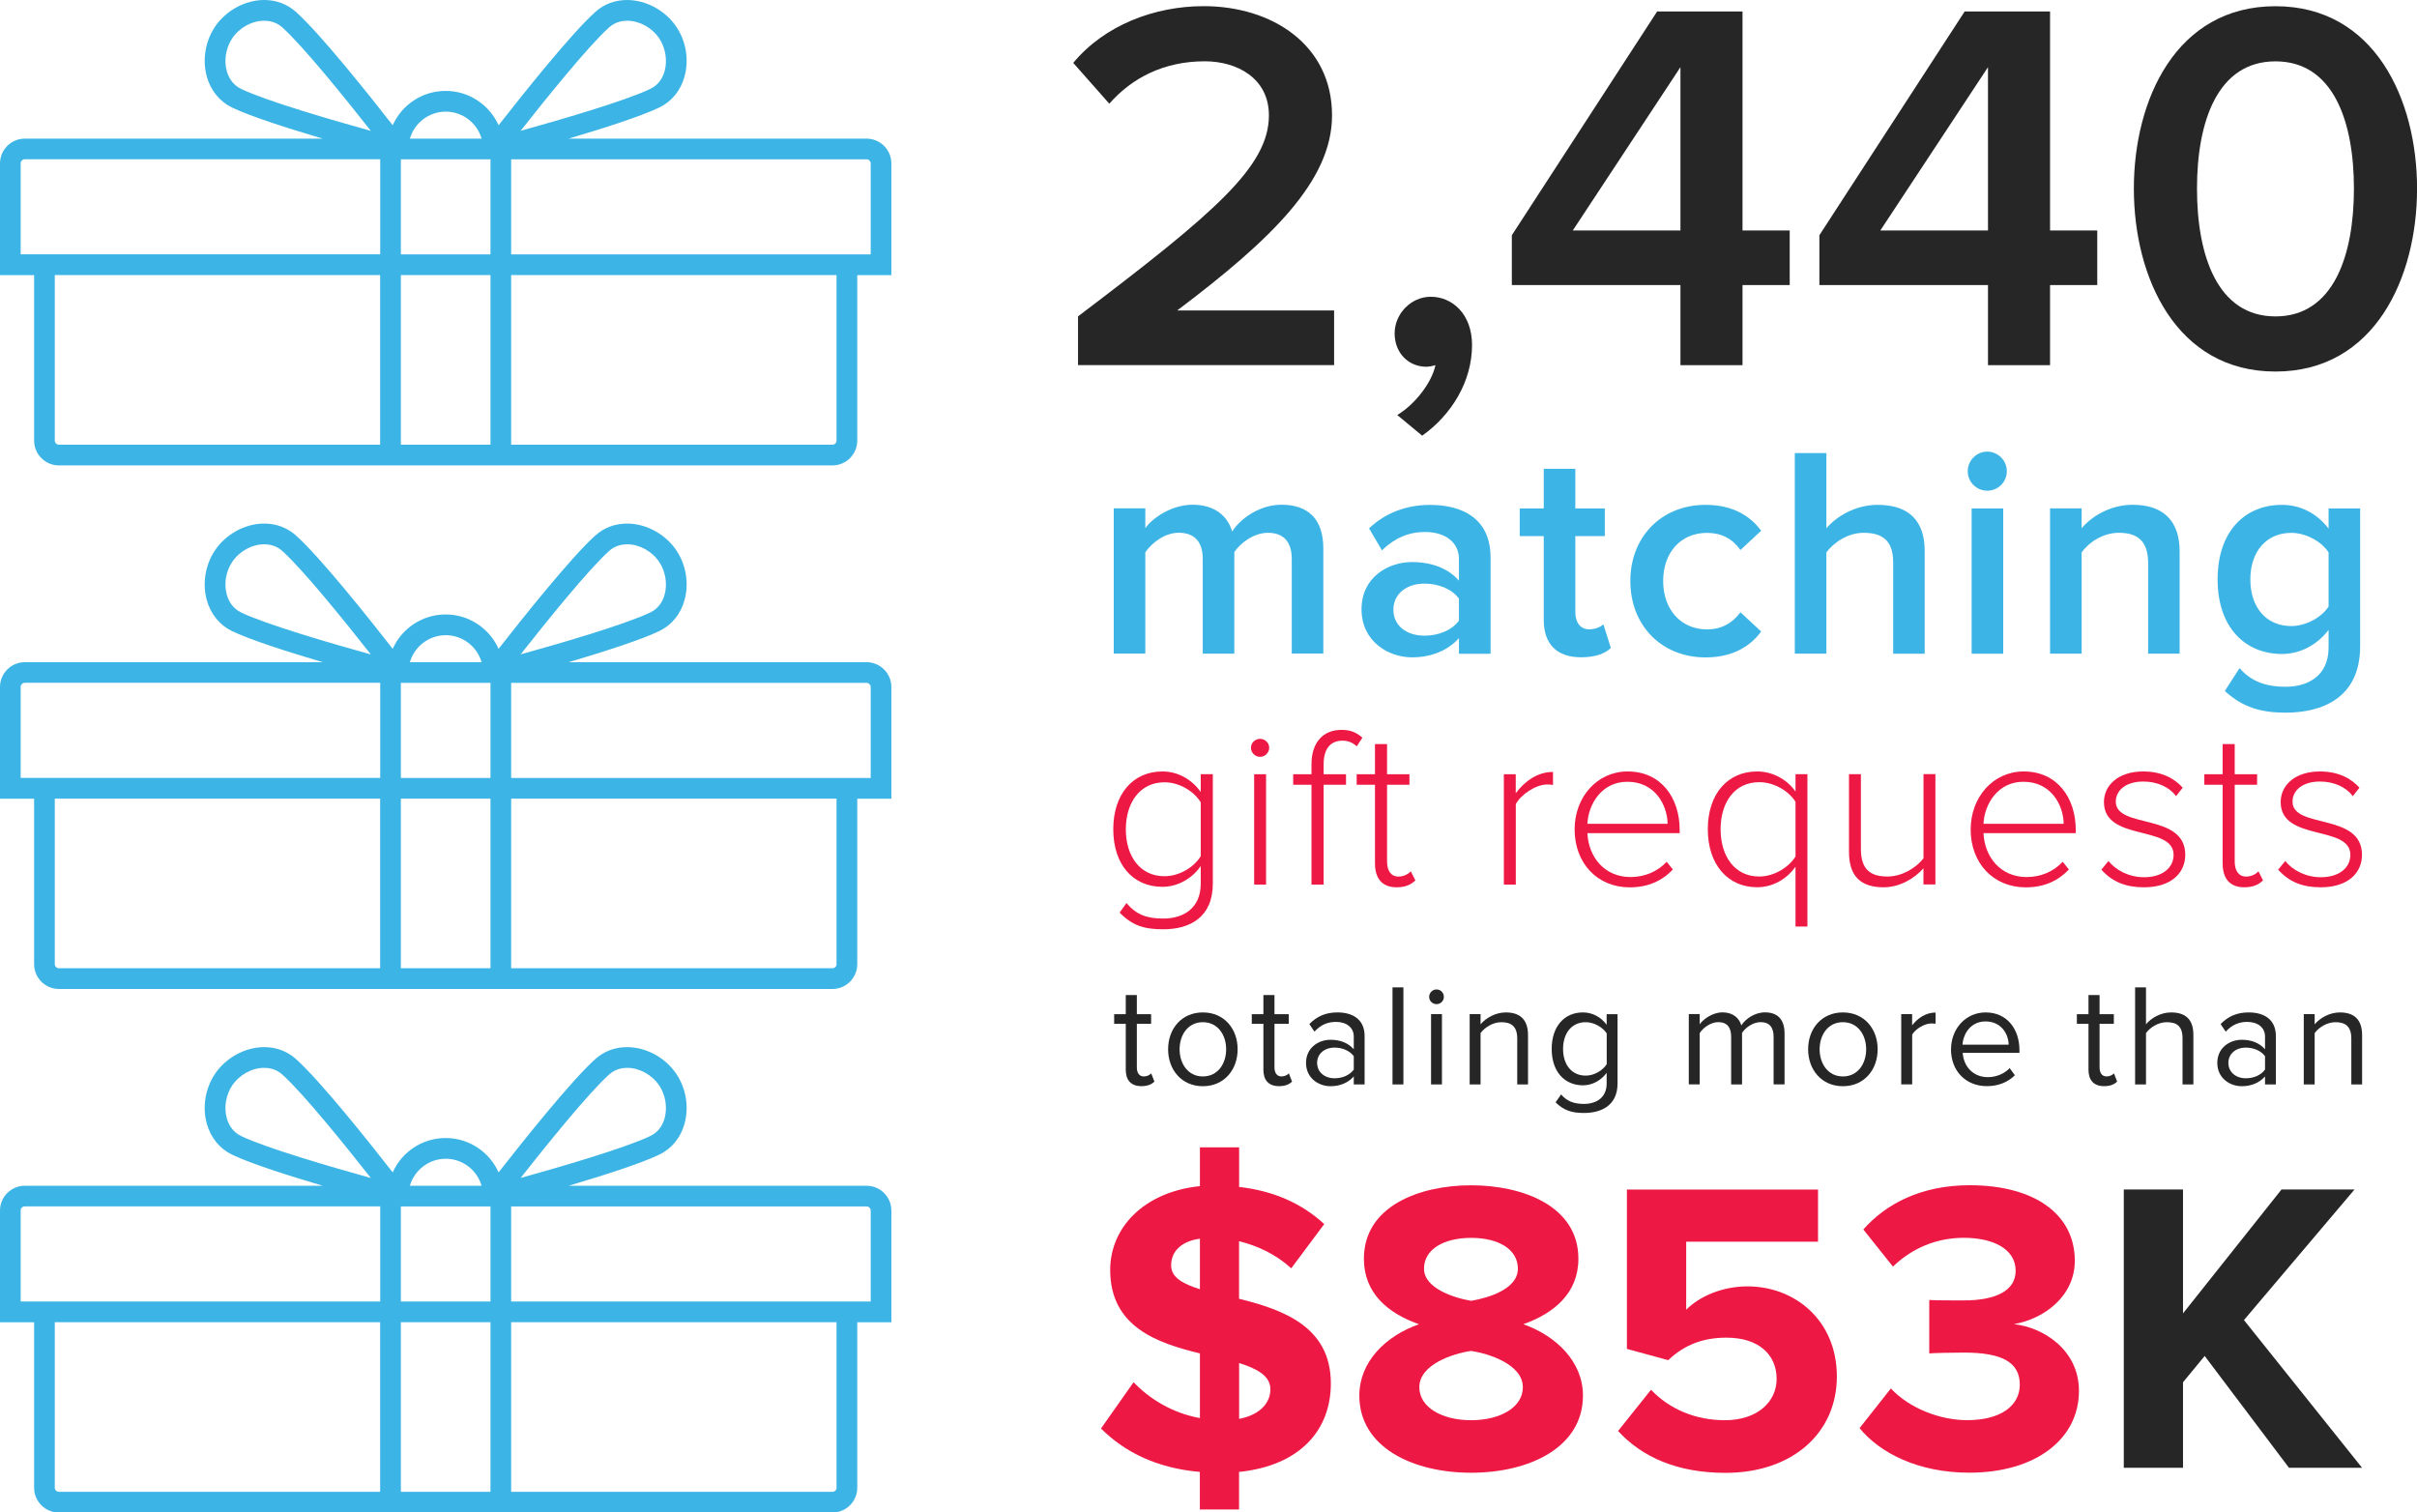 <?xml version="1.0" encoding="UTF-8"?><svg id="_2_440" xmlns="http://www.w3.org/2000/svg" viewBox="0 0 408.12 255.4"><defs><style>.cls-1{fill:#3cb4e5;}.cls-1,.cls-2,.cls-3{stroke-width:0px;}.cls-2{fill:#ed1944;}.cls-3{fill:#262626;}</style></defs><path class="cls-1" d="M146.32,23.41h-50.31c5.81-1.72,12.15-3.74,15.3-5.25,2.11-1.01,3.63-2.87,4.28-5.26.77-2.79.26-5.91-1.37-8.35-1.84-2.76-5.11-4.55-8.33-4.55-2.04,0-3.89.69-5.35,2-4.07,3.64-12.33,14.01-16.35,19.15-1.53-3.41-4.96-5.8-8.94-5.8s-7.41,2.38-8.94,5.8c-4.01-5.14-12.27-15.51-16.35-19.15-1.47-1.31-3.32-2-5.35-2-3.22,0-6.49,1.79-8.33,4.55-1.62,2.44-2.13,5.56-1.37,8.35.66,2.38,2.18,4.25,4.28,5.26,3.15,1.51,9.49,3.53,15.3,5.25H4.19c-2.31,0-4.19,1.88-4.19,4.19v18.86h5.76v27.94c0,2.31,1.88,4.19,4.19,4.19h130.61c2.31,0,4.19-1.88,4.19-4.19v-27.94h5.76v-18.86c0-2.31-1.88-4.19-4.19-4.19ZM67.69,26.9h15.13v16.06h-15.13v-16.06ZM102.87,4.61c1.03-.92,2.21-1.11,3.03-1.11,2.08,0,4.21,1.18,5.42,2.99,1.05,1.58,1.4,3.69.91,5.49-.27.99-.91,2.31-2.42,3.03-4.29,2.05-15.36,5.27-21.9,7.08,4.2-5.33,11.43-14.32,14.97-17.49ZM75.26,18.85c2.87,0,5.3,1.93,6.06,4.56h-12.11c.76-2.63,3.19-4.56,6.06-4.56ZM40.71,15.01c-1.51-.72-2.15-2.05-2.42-3.03-.5-1.8-.15-3.9.91-5.49,1.21-1.82,3.34-2.99,5.42-2.99.81,0,2,.19,3.03,1.11,3.54,3.17,10.77,12.15,14.97,17.49-6.54-1.82-17.61-5.03-21.9-7.08ZM3.49,42.96v-15.37c0-.39.31-.7.7-.7h60.01v16.06H3.49ZM9.95,75.09c-.39,0-.7-.31-.7-.7v-27.94h54.94v28.64H9.95ZM67.69,75.09v-28.64h15.13v28.64h-15.13ZM141.26,74.39c0,.39-.31.7-.7.7h-54.25v-28.64h54.94v27.94ZM147.02,42.96h-60.71v-16.06h60.01c.38,0,.7.31.7.7v15.37Z"/><path class="cls-1" d="M146.32,111.82h-50.31c5.81-1.72,12.15-3.74,15.3-5.25,2.11-1.01,3.63-2.87,4.28-5.26.77-2.79.26-5.91-1.37-8.35-1.84-2.76-5.11-4.55-8.33-4.55-2.04,0-3.89.69-5.35,2-4.07,3.64-12.33,14.01-16.35,19.15-1.53-3.41-4.96-5.8-8.94-5.8s-7.41,2.38-8.94,5.8c-4.01-5.14-12.27-15.51-16.35-19.15-1.47-1.31-3.32-2-5.35-2-3.22,0-6.49,1.79-8.33,4.55-1.62,2.44-2.13,5.56-1.37,8.35.66,2.38,2.18,4.25,4.28,5.26,3.15,1.51,9.49,3.53,15.3,5.25H4.19c-2.31,0-4.19,1.88-4.19,4.19v18.86h5.76v27.94c0,2.31,1.88,4.19,4.19,4.19h130.61c2.31,0,4.19-1.88,4.19-4.19v-27.94h5.76v-18.86c0-2.31-1.88-4.19-4.19-4.19ZM67.69,115.31h15.13v16.06h-15.13v-16.06ZM102.87,93.02c1.03-.92,2.21-1.11,3.03-1.11,2.08,0,4.21,1.18,5.42,2.99,1.05,1.58,1.4,3.69.91,5.49-.27.99-.91,2.31-2.42,3.03-4.29,2.05-15.36,5.27-21.9,7.08,4.2-5.33,11.43-14.32,14.97-17.49ZM75.26,107.26c2.87,0,5.3,1.93,6.06,4.56h-12.11c.76-2.63,3.19-4.56,6.06-4.56ZM40.71,103.42c-1.51-.72-2.15-2.05-2.42-3.03-.5-1.8-.15-3.9.91-5.49,1.21-1.82,3.34-2.99,5.42-2.99.81,0,2,.19,3.03,1.11,3.54,3.17,10.77,12.15,14.97,17.49-6.54-1.82-17.61-5.03-21.9-7.08ZM3.49,131.37v-15.37c0-.39.31-.7.7-.7h60.01v16.06H3.49ZM9.95,163.5c-.39,0-.7-.31-.7-.7v-27.94h54.94v28.64H9.95ZM67.69,163.5v-28.64h15.13v28.64h-15.13ZM141.26,162.8c0,.39-.31.7-.7.7h-54.25v-28.64h54.94v27.94ZM147.02,131.37h-60.71v-16.06h60.01c.38,0,.7.31.7.7v15.37Z"/><path class="cls-1" d="M146.32,200.23h-50.31c5.81-1.72,12.15-3.74,15.3-5.25,2.11-1.01,3.63-2.87,4.28-5.26.77-2.79.26-5.91-1.37-8.35-1.84-2.76-5.11-4.55-8.33-4.55-2.04,0-3.89.69-5.35,2-4.07,3.64-12.33,14.01-16.35,19.15-1.53-3.41-4.96-5.8-8.94-5.8s-7.41,2.38-8.94,5.8c-4.01-5.14-12.27-15.51-16.35-19.15-1.47-1.31-3.32-2-5.35-2-3.22,0-6.49,1.79-8.33,4.55-1.62,2.44-2.13,5.56-1.37,8.35.66,2.38,2.18,4.25,4.28,5.26,3.15,1.51,9.49,3.53,15.3,5.25H4.19c-2.31,0-4.19,1.88-4.19,4.19v18.86h5.76v27.94c0,2.31,1.88,4.19,4.19,4.19h130.61c2.31,0,4.19-1.88,4.19-4.19v-27.94h5.76v-18.86c0-2.31-1.88-4.19-4.19-4.19ZM67.69,203.72h15.13v16.06h-15.13v-16.06ZM102.87,181.43c1.03-.92,2.21-1.11,3.03-1.11,2.08,0,4.21,1.18,5.42,2.99,1.05,1.58,1.4,3.69.91,5.49-.27.99-.91,2.31-2.42,3.03-4.29,2.05-15.36,5.27-21.9,7.08,4.2-5.33,11.43-14.32,14.97-17.49ZM75.26,195.67c2.87,0,5.3,1.93,6.06,4.56h-12.11c.76-2.63,3.19-4.56,6.06-4.56ZM40.71,191.83c-1.51-.72-2.15-2.05-2.42-3.03-.5-1.8-.15-3.9.91-5.49,1.21-1.82,3.34-2.99,5.42-2.99.81,0,2,.19,3.03,1.11,3.54,3.17,10.77,12.15,14.97,17.49-6.54-1.82-17.61-5.03-21.9-7.08ZM3.49,219.78v-15.37c0-.39.31-.7.7-.7h60.01v16.06H3.49ZM9.95,251.91c-.39,0-.7-.31-.7-.7v-27.94h54.94v28.64H9.95ZM67.69,251.91v-28.64h15.13v28.64h-15.13ZM141.26,251.21c0,.39-.31.7-.7.7h-54.25v-28.64h54.94v27.94ZM147.02,219.78h-60.71v-16.06h60.01c.38,0,.7.31.7.7v15.37Z"/><path class="cls-2" d="M189.05,154.11l1.16-1.62c1.62,1.93,3.39,2.62,6.21,2.62,3.36,0,6.33-1.7,6.33-5.9v-2.97c-1.31,1.93-3.7,3.51-6.48,3.51-4.94,0-8.29-3.74-8.29-9.72s3.36-9.76,8.29-9.76c2.66,0,4.98,1.35,6.48,3.47v-3.01h2.04v18.48c0,5.67-3.86,7.71-8.37,7.71-3.16,0-5.17-.58-7.37-2.82ZM202.75,144.55v-9.06c-1.08-1.81-3.55-3.39-6.13-3.39-4.13,0-6.52,3.43-6.52,7.95s2.39,7.91,6.52,7.91c2.58,0,5.05-1.58,6.13-3.39Z"/><path class="cls-2" d="M211.23,126.26c0-.85.73-1.5,1.54-1.5s1.54.66,1.54,1.5-.7,1.54-1.54,1.54-1.54-.69-1.54-1.54ZM211.77,149.37v-18.63h2.01v18.63h-2.01Z"/><path class="cls-2" d="M221.45,149.37v-16.86h-3.09v-1.77h3.09v-1.7c0-3.63,1.93-5.79,5.05-5.79,1.31,0,2.35.27,3.55,1.31l-.96,1.47c-.62-.58-1.39-.96-2.39-.96-2.12,0-3.2,1.47-3.2,3.97v1.7h3.78v1.77h-3.78v16.86h-2.04Z"/><path class="cls-2" d="M232.17,145.78v-13.27h-3.09v-1.77h3.09v-5.09h2.04v5.09h3.78v1.77h-3.78v12.96c0,1.5.62,2.55,1.93,2.55.89,0,1.66-.42,2.08-.89l.77,1.54c-.73.69-1.62,1.16-3.16,1.16-2.47,0-3.66-1.5-3.66-4.05Z"/><path class="cls-2" d="M253.93,149.37v-18.63h2.01v3.2c1.58-2.08,3.7-3.59,6.29-3.59v2.2c-.35-.08-.62-.08-1-.08-1.89,0-4.44,1.7-5.28,3.32v13.58h-2.01Z"/><path class="cls-2" d="M265.88,140.03c0-5.4,3.78-9.76,8.95-9.76,5.67,0,8.79,4.47,8.79,9.88v.54h-15.58c.19,4.05,2.89,7.41,7.29,7.41,2.35,0,4.51-.89,6.1-2.58l1.04,1.31c-1.85,1.93-4.21,3.01-7.29,3.01-5.44,0-9.3-4.05-9.3-9.8ZM274.79,132.01c-4.4,0-6.6,3.86-6.75,7.1h13.54c-.04-3.16-2.12-7.1-6.79-7.1Z"/><path class="cls-2" d="M288.37,140.03c0-5.98,3.36-9.76,8.33-9.76,2.78,0,5.17,1.5,6.48,3.39v-2.93h2.01v25.73h-2.01v-10.11c-1.5,2.12-3.86,3.47-6.48,3.47-4.98,0-8.33-3.86-8.33-9.8ZM303.18,144.62v-9.22c-1.08-1.77-3.55-3.32-6.13-3.32-4.17,0-6.52,3.43-6.52,7.95s2.35,7.98,6.52,7.98c2.58,0,5.05-1.62,6.13-3.39Z"/><path class="cls-2" d="M324.78,149.37v-2.74c-1.5,1.7-4.01,3.2-6.71,3.2-3.78,0-5.86-1.77-5.86-5.98v-13.12h2.01v12.65c0,3.63,1.81,4.63,4.51,4.63,2.39,0,4.82-1.43,6.06-3.09v-14.2h2.01v18.63h-2.01Z"/><path class="cls-2" d="M332.76,140.03c0-5.4,3.78-9.76,8.95-9.76,5.67,0,8.79,4.47,8.79,9.88v.54h-15.58c.19,4.05,2.89,7.41,7.29,7.41,2.35,0,4.51-.89,6.09-2.58l1.04,1.31c-1.85,1.93-4.2,3.01-7.29,3.01-5.44,0-9.3-4.05-9.3-9.8ZM341.67,132.01c-4.4,0-6.6,3.86-6.75,7.1h13.54c-.04-3.16-2.12-7.1-6.79-7.1Z"/><path class="cls-2" d="M354.82,146.86l1.2-1.47c1.2,1.5,3.39,2.74,6.02,2.74,3.12,0,4.98-1.62,4.98-3.78,0-5.09-11.76-2.2-11.76-8.91,0-2.85,2.43-5.17,6.63-5.17,3.2,0,5.32,1.23,6.67,2.74l-1.12,1.43c-1.08-1.47-3.09-2.47-5.55-2.47-2.89,0-4.63,1.47-4.63,3.39,0,4.67,11.73,1.81,11.73,8.99,0,3.01-2.31,5.48-6.98,5.48-3.01,0-5.32-.89-7.18-2.97Z"/><path class="cls-2" d="M375.3,145.78v-13.27h-3.09v-1.77h3.09v-5.09h2.04v5.09h3.78v1.77h-3.78v12.96c0,1.5.62,2.55,1.93,2.55.89,0,1.66-.42,2.08-.89l.77,1.54c-.73.69-1.62,1.16-3.16,1.16-2.47,0-3.66-1.5-3.66-4.05Z"/><path class="cls-2" d="M384.67,146.86l1.2-1.47c1.2,1.5,3.39,2.74,6.02,2.74,3.12,0,4.98-1.62,4.98-3.78,0-5.09-11.77-2.2-11.77-8.91,0-2.85,2.43-5.17,6.63-5.17,3.2,0,5.32,1.23,6.67,2.74l-1.12,1.43c-1.08-1.47-3.09-2.47-5.55-2.47-2.89,0-4.63,1.47-4.63,3.39,0,4.67,11.73,1.81,11.73,8.99,0,3.01-2.31,5.48-6.98,5.48-3.01,0-5.32-.89-7.17-2.97Z"/><path class="cls-3" d="M182.03,61.66v-8.24c23.19-17.55,32.23-25.34,32.23-33.94,0-6.27-5.37-9.13-10.83-9.13-6.98,0-12.36,2.87-16.12,7.16l-6.09-6.89c5.28-6.36,13.7-9.58,22.03-9.58,11.55,0,21.67,6.54,21.67,18.44,0,11.01-10.12,20.86-26.15,32.95h26.5v9.22h-43.25Z"/><path class="cls-3" d="M240.14,73.57l-4.21-3.49c2.87-1.7,5.82-5.37,6.45-8.42-.27.09-.99.27-1.52.27-3.04,0-5.37-2.33-5.37-5.64s2.78-6.18,6.09-6.18c3.67,0,6.98,2.95,6.98,8.15,0,6.18-3.49,11.82-8.42,15.31Z"/><path class="cls-3" d="M283.75,61.66v-13.52h-28.47v-8.42L279.81,1.94h14.42v36.98h7.97v9.22h-7.97v13.52h-10.48ZM283.75,11.34l-18.18,27.58h18.18V11.34Z"/><path class="cls-3" d="M335.68,61.66v-13.52h-28.47v-8.42L331.74,1.94h14.42v36.98h7.97v9.22h-7.97v13.52h-10.48ZM335.68,11.34l-18.18,27.58h18.18V11.34Z"/><path class="cls-3" d="M360.31,31.85c0-15.04,7.16-30.8,23.91-30.8s23.91,15.76,23.91,30.8-7.16,30.89-23.91,30.89-23.91-15.85-23.91-30.89ZM397.47,31.85c0-11.37-3.49-21.49-13.25-21.49s-13.25,10.12-13.25,21.49,3.49,21.58,13.25,21.58,13.25-10.21,13.25-21.58Z"/><path class="cls-1" d="M218.12,110.39v-16c0-2.64-1.17-4.42-4.01-4.42-2.39,0-4.62,1.68-5.69,3.25v17.16h-5.33v-16c0-2.64-1.17-4.42-4.06-4.42-2.34,0-4.52,1.68-5.64,3.3v17.11h-5.33v-24.53h5.33v3.35c1.02-1.52,4.27-3.96,7.97-3.96s5.89,1.83,6.7,4.52c1.42-2.23,4.67-4.52,8.33-4.52,4.52,0,7.06,2.44,7.06,7.41v17.72h-5.33Z"/><path class="cls-1" d="M246.35,110.39v-2.64c-1.83,2.08-4.67,3.25-7.92,3.25-4.01,0-8.53-2.69-8.53-8.12s4.52-7.97,8.53-7.97c3.3,0,6.14,1.07,7.92,3.15v-3.66c0-2.84-2.34-4.57-5.74-4.57-2.74,0-5.13,1.02-7.26,3.1l-2.18-3.71c2.84-2.69,6.4-3.96,10.31-3.96,5.43,0,10.21,2.29,10.21,8.89v16.25h-5.33ZM246.35,104.8v-3.71c-1.22-1.68-3.5-2.54-5.84-2.54-3,0-5.23,1.73-5.23,4.42s2.23,4.37,5.23,4.37c2.34,0,4.62-.86,5.84-2.54Z"/><path class="cls-1" d="M260.67,104.7v-14.17h-4.06v-4.67h4.06v-6.7h5.33v6.7h4.98v4.67h-4.98v12.85c0,1.68.81,2.89,2.34,2.89,1.02,0,1.98-.41,2.39-.86l1.27,4.01c-.96.91-2.54,1.57-5.03,1.57-4.11,0-6.3-2.23-6.3-6.3Z"/><path class="cls-1" d="M275.29,98.1c0-7.41,5.23-12.85,12.7-12.85,4.77,0,7.67,2.03,9.39,4.37l-3.5,3.25c-1.37-1.93-3.25-2.89-5.64-2.89-4.47,0-7.41,3.35-7.41,8.12s2.95,8.18,7.41,8.18c2.39,0,4.27-1.02,5.64-2.89l3.5,3.25c-1.73,2.34-4.62,4.37-9.39,4.37-7.46,0-12.7-5.43-12.7-12.9Z"/><path class="cls-1" d="M319.67,110.39v-15.44c0-3.81-1.98-4.98-4.98-4.98-2.69,0-5.03,1.62-6.3,3.3v17.11h-5.33v-33.87h5.33v12.7c1.62-1.93,4.82-3.96,8.68-3.96,5.28,0,7.92,2.74,7.92,7.77v17.37h-5.33Z"/><path class="cls-1" d="M332.26,79.56c0-1.83,1.52-3.3,3.3-3.3s3.3,1.47,3.3,3.3-1.47,3.3-3.3,3.3-3.3-1.47-3.3-3.3ZM332.92,110.39v-24.53h5.33v24.53h-5.33Z"/><path class="cls-1" d="M362.72,110.39v-15.34c0-3.81-1.93-5.08-4.93-5.08-2.74,0-5.08,1.62-6.3,3.3v17.11h-5.33v-24.53h5.33v3.35c1.62-1.93,4.77-3.96,8.63-3.96,5.28,0,7.92,2.84,7.92,7.87v17.27h-5.33Z"/><path class="cls-1" d="M375.67,116.68l2.49-3.86c1.98,2.29,4.52,3.15,7.77,3.15,3.5,0,7.26-1.62,7.26-6.65v-2.95c-1.88,2.44-4.67,4.06-7.87,4.06-6.25,0-10.87-4.52-10.87-12.59s4.57-12.59,10.87-12.59c3.1,0,5.89,1.42,7.87,4.01v-3.4h5.33v23.26c0,8.84-6.55,11.22-12.59,11.22-4.16,0-7.26-.91-10.26-3.66ZM393.19,102.42v-9.14c-1.17-1.83-3.81-3.3-6.3-3.3-4.21,0-6.91,3.15-6.91,7.87s2.69,7.87,6.91,7.87c2.49,0,5.13-1.47,6.3-3.3Z"/><path class="cls-3" d="M190.09,180.64v-7.76h-1.96v-1.62h1.96v-3.24h1.87v3.24h2.41v1.62h-2.41v7.37c0,.88.39,1.52,1.18,1.52.54,0,1.01-.25,1.25-.52l.54,1.4c-.47.44-1.13.76-2.19.76-1.77,0-2.65-1.01-2.65-2.78Z"/><path class="cls-3" d="M197.24,177.18c0-3.44,2.26-6.22,5.87-6.22s5.87,2.78,5.87,6.22-2.26,6.24-5.87,6.24-5.87-2.8-5.87-6.24ZM207.04,177.18c0-2.41-1.4-4.57-3.93-4.57s-3.93,2.16-3.93,4.57,1.4,4.59,3.93,4.59,3.93-2.16,3.93-4.59Z"/><path class="cls-3" d="M213.33,180.64v-7.76h-1.96v-1.62h1.96v-3.24h1.87v3.24h2.41v1.62h-2.41v7.37c0,.88.39,1.52,1.18,1.52.54,0,1.01-.25,1.25-.52l.54,1.4c-.47.44-1.13.76-2.19.76-1.77,0-2.65-1.01-2.65-2.78Z"/><path class="cls-3" d="M228.59,183.12v-1.35c-.96,1.08-2.33,1.65-3.93,1.65-1.99,0-4.13-1.35-4.13-3.93s2.11-3.91,4.13-3.91c1.62,0,2.97.52,3.93,1.6v-2.14c0-1.57-1.28-2.48-3-2.48-1.42,0-2.58.49-3.64,1.65l-.86-1.28c1.28-1.33,2.8-1.97,4.74-1.97,2.53,0,4.59,1.13,4.59,4v8.16h-1.84ZM228.59,180.61v-2.26c-.71-.96-1.97-1.45-3.24-1.45-1.74,0-2.95,1.08-2.95,2.58s1.2,2.6,2.95,2.6c1.28,0,2.53-.49,3.24-1.47Z"/><path class="cls-3" d="M235.13,183.12v-16.39h1.84v16.39h-1.84Z"/><path class="cls-3" d="M241.32,168.33c0-.69.56-1.25,1.25-1.25s1.23.56,1.23,1.25-.54,1.23-1.23,1.23-1.25-.54-1.25-1.23ZM241.64,183.12v-11.87h1.84v11.87h-1.84Z"/><path class="cls-3" d="M256.19,183.12v-7.76c0-2.11-1.08-2.75-2.68-2.75-1.45,0-2.8.88-3.51,1.84v8.67h-1.84v-11.87h1.84v1.72c.84-1.01,2.46-2.01,4.25-2.01,2.46,0,3.76,1.25,3.76,3.83v8.33h-1.82Z"/><path class="cls-3" d="M262.67,186.14l.93-1.33c.98,1.15,2.16,1.6,3.86,1.6,1.97,0,3.83-.96,3.83-3.46v-1.79c-.88,1.2-2.33,2.11-4,2.11-3.1,0-5.28-2.31-5.28-6.14s2.16-6.17,5.28-6.17c1.6,0,3.05.79,4,2.09v-1.79h1.84v11.69c0,3.76-2.78,4.99-5.67,4.99-1.99,0-3.37-.39-4.79-1.79ZM271.3,179.71v-5.21c-.66-1.01-2.09-1.89-3.54-1.89-2.41,0-3.83,1.89-3.83,4.52s1.42,4.5,3.83,4.5c1.45,0,2.87-.88,3.54-1.92Z"/><path class="cls-3" d="M299.48,183.12v-8.06c0-1.5-.64-2.46-2.19-2.46-1.23,0-2.53.86-3.14,1.82v8.7h-1.84v-8.06c0-1.5-.61-2.46-2.19-2.46-1.2,0-2.48.88-3.12,1.84v8.67h-1.84v-11.87h1.84v1.72c.52-.76,2.09-2.01,3.86-2.01s2.83.98,3.17,2.21c.66-1.08,2.26-2.21,3.98-2.21,2.16,0,3.32,1.2,3.32,3.59v8.57h-1.84Z"/><path class="cls-3" d="M305.31,177.18c0-3.44,2.26-6.22,5.87-6.22s5.87,2.78,5.87,6.22-2.26,6.24-5.87,6.24-5.87-2.8-5.87-6.24ZM315.11,177.18c0-2.41-1.4-4.57-3.93-4.57s-3.93,2.16-3.93,4.57,1.4,4.59,3.93,4.59,3.93-2.16,3.93-4.59Z"/><path class="cls-3" d="M321.03,183.12v-11.87h1.84v1.89c.96-1.23,2.33-2.16,3.96-2.16v1.89c-.22-.02-.44-.05-.71-.05-1.15,0-2.7.93-3.24,1.89v8.4h-1.84Z"/><path class="cls-3" d="M329.44,177.18c0-3.44,2.46-6.22,5.85-6.22,3.59,0,5.7,2.8,5.7,6.36v.47h-9.58c.15,2.24,1.7,4.1,4.25,4.1,1.38,0,2.73-.54,3.68-1.52l.88,1.2c-1.2,1.18-2.8,1.84-4.72,1.84-3.54,0-6.07-2.53-6.07-6.24ZM335.26,172.48c-2.53,0-3.78,2.14-3.88,3.93h7.79c-.02-1.74-1.2-3.93-3.91-3.93Z"/><path class="cls-3" d="M352.65,180.64v-7.76h-1.96v-1.62h1.96v-3.24h1.87v3.24h2.41v1.62h-2.41v7.37c0,.88.39,1.52,1.18,1.52.54,0,1.01-.25,1.25-.52l.54,1.4c-.47.44-1.13.76-2.19.76-1.77,0-2.65-1.01-2.65-2.78Z"/><path class="cls-3" d="M368.53,183.12v-7.81c0-2.11-1.06-2.7-2.68-2.7-1.42,0-2.8.88-3.49,1.84v8.67h-1.84v-16.39h1.84v6.24c.81-1.01,2.43-2.01,4.22-2.01,2.48,0,3.78,1.2,3.78,3.78v8.38h-1.84Z"/><path class="cls-3" d="M382.46,183.12v-1.35c-.96,1.08-2.33,1.65-3.93,1.65-1.99,0-4.13-1.35-4.13-3.93s2.11-3.91,4.13-3.91c1.62,0,2.97.52,3.93,1.6v-2.14c0-1.57-1.28-2.48-3-2.48-1.42,0-2.58.49-3.64,1.65l-.86-1.28c1.28-1.33,2.8-1.97,4.74-1.97,2.53,0,4.59,1.13,4.59,4v8.16h-1.84ZM382.46,180.61v-2.26c-.71-.96-1.97-1.45-3.24-1.45-1.74,0-2.95,1.08-2.95,2.58s1.2,2.6,2.95,2.6c1.28,0,2.53-.49,3.24-1.47Z"/><path class="cls-3" d="M397.03,183.12v-7.76c0-2.11-1.08-2.75-2.68-2.75-1.45,0-2.8.88-3.51,1.84v8.67h-1.84v-11.87h1.84v1.72c.84-1.01,2.46-2.01,4.25-2.01,2.46,0,3.76,1.25,3.76,3.83v8.33h-1.82Z"/><path class="cls-2" d="M202.61,248.55c-7.4-.63-12.82-3.45-16.7-7.33l5.5-7.82c2.61,2.75,6.48,5.21,11.2,6.06v-10.92c-7.26-1.76-15.15-4.51-15.15-14.09,0-7.12,5.64-13.17,15.15-14.16v-6.55h6.62v6.69c5.71.63,10.57,2.75,14.37,6.27l-5.57,7.47c-2.54-2.33-5.64-3.8-8.81-4.58v9.72c7.33,1.83,15.5,4.65,15.5,14.3,0,7.82-5.14,13.88-15.5,14.94v6.34h-6.62v-6.34ZM202.61,217.69v-8.52c-3.1.42-4.86,2.11-4.86,4.51,0,2.04,1.97,3.1,4.86,4.02ZM209.23,230.16v9.44c3.59-.7,5.28-2.75,5.28-5s-2.18-3.45-5.28-4.44Z"/><path class="cls-2" d="M229.53,235.66c0-5.71,4.44-10.07,10.07-12.05-5.21-1.83-9.3-5.21-9.3-11.06,0-8.88,9.37-12.4,18.11-12.4s18.11,3.52,18.11,12.4c0,5.85-4.16,9.23-9.3,11.06,5.57,1.97,10.07,6.34,10.07,12.05,0,8.74-9.02,13.03-18.88,13.03s-18.88-4.3-18.88-13.03ZM257.14,234.25c0-3.88-5.85-5.71-8.74-6.13-2.96.42-8.74,2.25-8.74,6.13,0,3.38,3.8,5.57,8.74,5.57s8.74-2.18,8.74-5.57ZM256.3,214.24c0-3.31-3.31-5.21-7.89-5.21s-7.96,1.9-7.96,5.21,5.07,4.93,7.96,5.42c2.89-.49,7.89-1.97,7.89-5.42Z"/><path class="cls-2" d="M273.21,241.65l5.57-6.97c3.17,3.31,7.54,5.14,12.47,5.14,5.57,0,8.74-3.17,8.74-6.97,0-4.16-3.1-6.97-8.45-6.97-3.87,0-7.04,1.13-9.86,3.8l-6.97-1.9v-26.91h32.27v8.81h-22.26v11.48c2.25-2.25,6.06-3.94,10.36-3.94,7.96,0,15.08,5.71,15.08,15.22s-7.47,16.27-18.81,16.27c-8.17,0-14.09-2.68-18.11-7.04Z"/><path class="cls-2" d="M314,241.15l5.28-6.69c3.17,3.38,8.31,5.35,12.89,5.35,5.71,0,8.88-2.47,8.88-5.99,0-3.73-2.89-5.42-9.44-5.42-1.97,0-5.14.07-5.85.14v-9.02c.85.07,4.09.07,5.85.07,5.21,0,8.74-1.55,8.74-5,0-3.73-3.87-5.57-8.74-5.57-4.58,0-8.67,1.69-11.98,4.86l-5-6.27c3.8-4.3,9.72-7.47,17.96-7.47,10.99,0,17.75,4.93,17.75,12.75,0,5.92-5.07,9.79-10.29,10.71,4.79.49,10.99,4.23,10.99,11.27,0,8.1-7.26,13.81-18.53,13.81-8.59,0-15.08-3.31-18.53-7.54Z"/><path class="cls-3" d="M386.5,247.85l-14.23-18.88-3.66,4.44v14.44h-10v-46.99h10v20.92l16.63-20.92h12.33l-18.67,22.05,19.94,24.94h-12.33Z"/></svg>
